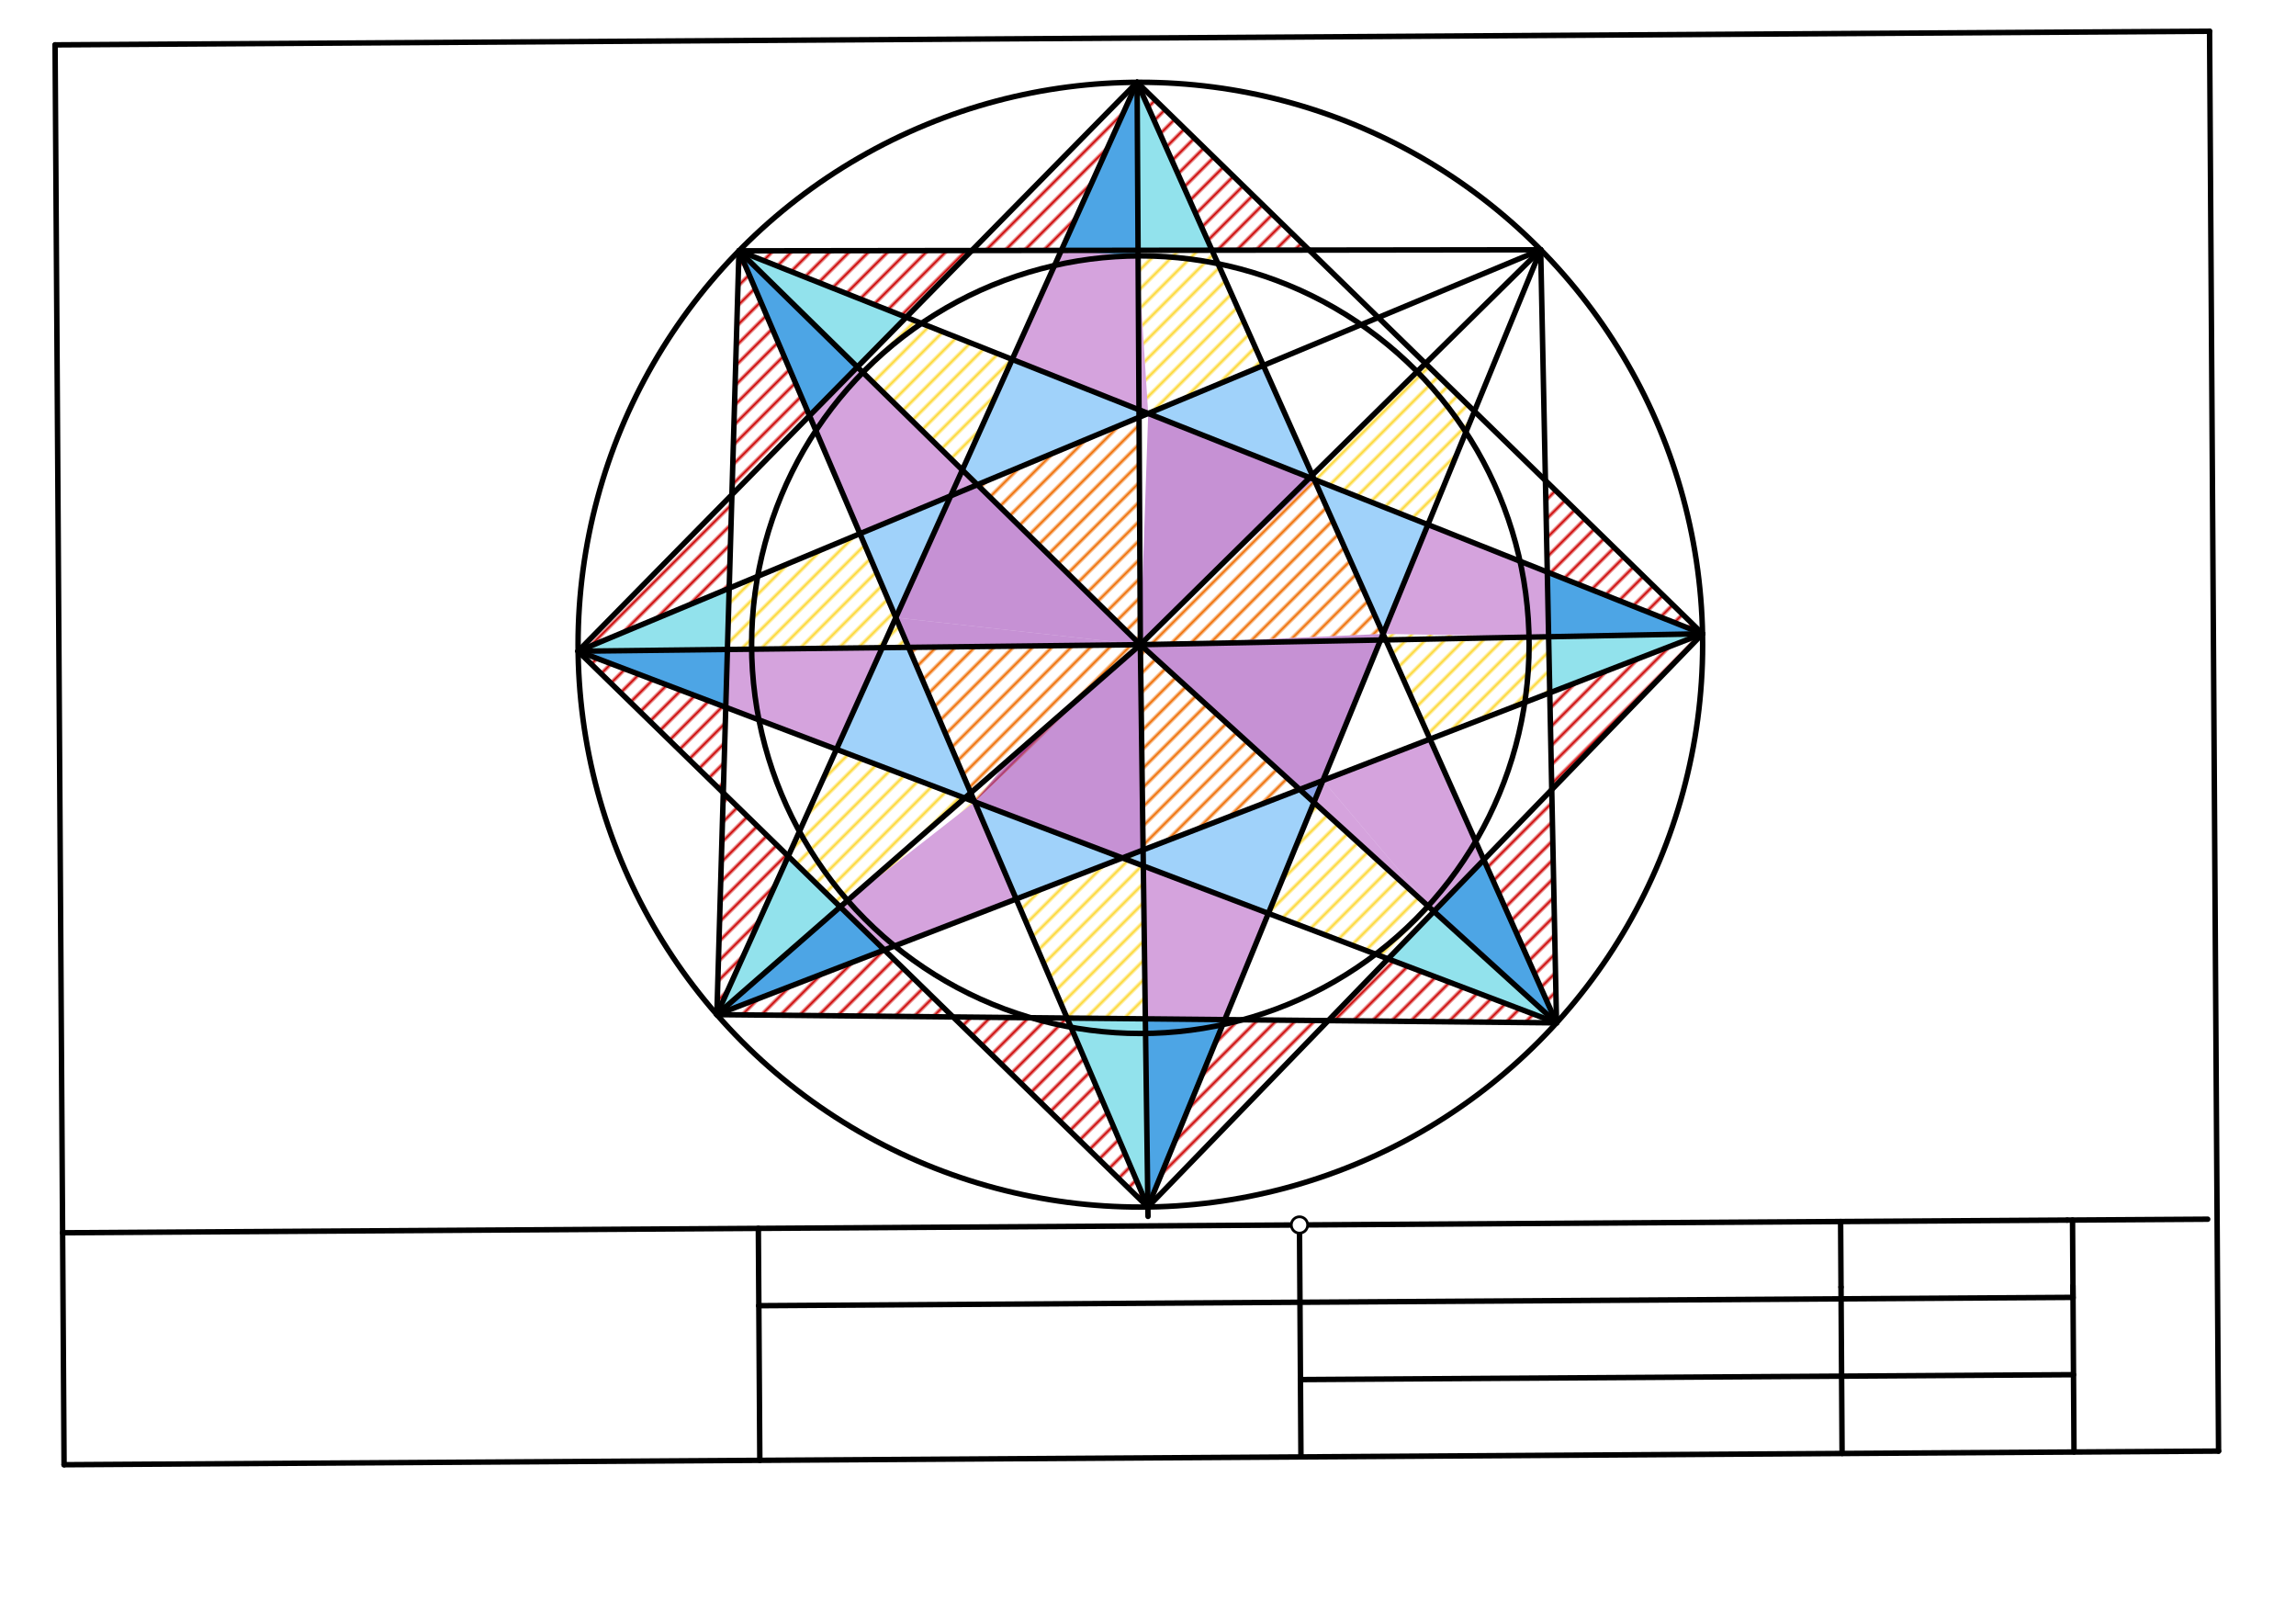 <svg xmlns="http://www.w3.org/2000/svg" class="svg--1it" height="100%" preserveAspectRatio="xMidYMid meet" viewBox="0 0 841.89 595.276" width="100%"><defs><marker id="marker-arrow" markerHeight="16" markerUnits="userSpaceOnUse" markerWidth="24" orient="auto-start-reverse" refX="24" refY="4" viewBox="0 0 24 8"><path d="M 0 0 L 24 4 L 0 8 z" stroke="inherit"></path></marker></defs><g class="aux-layer--1FB"><g class="element--2qn"><defs><pattern height="5" id="fill_62_bp0wc6__pattern-stripes" patternTransform="rotate(-45)" patternUnits="userSpaceOnUse" width="5"><rect fill="#CC0000" height="1" transform="translate(0,0)" width="5"></rect></pattern></defs><g fill="url(#fill_62_bp0wc6__pattern-stripes)"><path d="M 356.339 91.845 L 389.164 91.802 L 416.947 30.173 L 356.339 91.845 Z" stroke="none"></path></g></g><g class="element--2qn"><defs><pattern height="5" id="fill_66_duftr1__pattern-stripes" patternTransform="rotate(-45)" patternUnits="userSpaceOnUse" width="5"><rect fill="#CC0000" height="1" transform="translate(0,0)" width="5"></rect></pattern></defs><g fill="url(#fill_66_duftr1__pattern-stripes)"><path d="M 444.402 91.73 L 416.947 30.173 L 480.027 91.683 L 444.402 91.73 Z" stroke="none"></path></g></g><g class="element--2qn"><defs><pattern height="5" id="fill_70_962mj9__pattern-stripes" patternTransform="rotate(-45)" patternUnits="userSpaceOnUse" width="5"><rect fill="#CC0000" height="1" transform="translate(0,0)" width="5"></rect></pattern></defs><g fill="url(#fill_70_962mj9__pattern-stripes)"><path d="M 567.358 209.729 L 566.671 176.17 L 624.282 232.347 L 567.358 209.729 Z" stroke="none"></path></g></g><g class="element--2qn"><defs><pattern height="5" id="fill_74_3iqziq__pattern-stripes" patternTransform="rotate(-45)" patternUnits="userSpaceOnUse" width="5"><rect fill="#CC0000" height="1" transform="translate(0,0)" width="5"></rect></pattern></defs><g fill="url(#fill_74_3iqziq__pattern-stripes)"><path d="M 568.99 289.483 L 568.264 253.99 L 624.282 232.347 L 568.99 289.483 Z" stroke="none"></path></g></g><g class="element--2qn"><defs><pattern height="5" id="fill_79_bzsze2__pattern-stripes" patternTransform="rotate(-45)" patternUnits="userSpaceOnUse" width="5"><rect fill="#CC0000" height="1" transform="translate(0,0)" width="5"></rect></pattern></defs><g fill="url(#fill_79_bzsze2__pattern-stripes)"><path d="M 568.99 289.483 L 570.741 374.996 L 544.081 315.223 L 544.081 315.223 L 568.99 289.483 Z" stroke="none"></path></g></g><g class="element--2qn"><defs><pattern height="5" id="fill_83_6iody0__pattern-stripes" patternTransform="rotate(-45)" patternUnits="userSpaceOnUse" width="5"><rect fill="#CC0000" height="1" transform="translate(0,0)" width="5"></rect></pattern></defs><g fill="url(#fill_83_6iody0__pattern-stripes)"><path d="M 570.741 374.996 L 487.031 374.177 L 508.948 351.528 L 570.741 374.996 Z" stroke="none"></path></g></g><g class="element--2qn"><defs><pattern height="5" id="fill_87_e12laq__pattern-stripes" patternTransform="rotate(-45)" patternUnits="userSpaceOnUse" width="5"><rect fill="#CC0000" height="1" transform="translate(0,0)" width="5"></rect></pattern></defs><g fill="url(#fill_87_e12laq__pattern-stripes)"><path d="M 420.904 442.509 L 449.102 373.805 L 487.031 374.177 L 420.904 442.509 Z" stroke="none"></path></g></g><g class="element--2qn"><defs><pattern height="5" id="fill_91_877z7d__pattern-stripes" patternTransform="rotate(-45)" patternUnits="userSpaceOnUse" width="5"><rect fill="#CC0000" height="1" transform="translate(0,0)" width="5"></rect></pattern></defs><g fill="url(#fill_91_877z7d__pattern-stripes)"><path d="M 420.904 442.509 L 349.459 372.829 L 391.276 373.239 L 420.904 442.509 Z" stroke="none"></path></g></g><g class="element--2qn"><defs><pattern height="5" id="fill_95_8nxpz3__pattern-stripes" patternTransform="rotate(-45)" patternUnits="userSpaceOnUse" width="5"><rect fill="#CC0000" height="1" transform="translate(0,0)" width="5"></rect></pattern></defs><g fill="url(#fill_95_8nxpz3__pattern-stripes)"><path d="M 262.857 371.981 L 324.264 348.257 L 349.459 372.829 L 262.857 371.981 Z" stroke="none"></path></g></g><g class="element--2qn"><defs><pattern height="5" id="fill_99_1fwuln__pattern-stripes" patternTransform="rotate(-45)" patternUnits="userSpaceOnUse" width="5"><rect fill="#CC0000" height="1" transform="translate(0,0)" width="5"></rect></pattern></defs><g fill="url(#fill_99_1fwuln__pattern-stripes)"><path d="M 265.211 290.662 L 289.039 313.902 L 262.857 371.981 L 265.211 290.662 Z" stroke="none"></path></g></g><g class="element--2qn"><defs><pattern height="5" id="fill_103_e5v31r__pattern-stripes" patternTransform="rotate(-45)" patternUnits="userSpaceOnUse" width="5"><rect fill="#CC0000" height="1" transform="translate(0,0)" width="5"></rect></pattern></defs><g fill="url(#fill_103_e5v31r__pattern-stripes)"><path d="M 265.211 290.662 L 211.977 238.743 L 266.119 259.305 L 265.211 290.662 Z" stroke="none"></path></g></g><g class="element--2qn"><defs><pattern height="5" id="fill_107_bukdbv__pattern-stripes" patternTransform="rotate(-45)" patternUnits="userSpaceOnUse" width="5"><rect fill="#CC0000" height="1" transform="translate(0,0)" width="5"></rect></pattern></defs><g fill="url(#fill_107_bukdbv__pattern-stripes)"><path d="M 267.384 215.64 L 268.377 181.352 L 211.977 238.743 L 267.384 215.64 Z" stroke="none"></path></g></g><g class="element--2qn"><defs><pattern height="5" id="fill_111_7kkome__pattern-stripes" patternTransform="rotate(-45)" patternUnits="userSpaceOnUse" width="5"><rect fill="#CC0000" height="1" transform="translate(0,0)" width="5"></rect></pattern></defs><g fill="url(#fill_111_7kkome__pattern-stripes)"><path d="M 296.821 152.408 L 268.377 181.352 L 270.965 91.957 L 296.821 152.408 Z" stroke="none"></path></g></g><g class="element--2qn"><defs><pattern height="5" id="fill_115_aac3wo__pattern-stripes" patternTransform="rotate(-45)" patternUnits="userSpaceOnUse" width="5"><rect fill="#CC0000" height="1" transform="translate(0,0)" width="5"></rect></pattern></defs><g fill="url(#fill_115_aac3wo__pattern-stripes)"><path d="M 356.339 91.845 L 332.284 116.322 L 270.965 91.957 L 356.339 91.845 Z" stroke="none"></path></g></g><g class="element--2qn"><defs><pattern height="5" id="fill_385_c2fswg__pattern-stripes" patternTransform="rotate(-45)" patternUnits="userSpaceOnUse" width="5"><rect fill="#FDD835" height="1" transform="translate(0,0)" width="5"></rect></pattern></defs><g fill="url(#fill_385_c2fswg__pattern-stripes)"><path d="M 314.375 134.546 L 332.284 116.322 L 371.148 131.765 L 352.869 172.311 L 314.375 134.546 Z" stroke="none"></path></g></g><g class="element--2qn"><defs><pattern height="5" id="fill_391_19n1ya__pattern-stripes" patternTransform="rotate(-45)" patternUnits="userSpaceOnUse" width="5"><rect fill="#FDD835" height="1" transform="translate(0,0)" width="5"></rect></pattern></defs><g fill="url(#fill_391_19n1ya__pattern-stripes)"><path d="M 417.316 93.807 L 444.402 91.73 L 463.243 133.975 L 421.018 151.581 L 421.018 151.581 L 417.316 93.807 Z" stroke="none"></path></g></g><g class="element--2qn"><defs><pattern height="5" id="fill_396_g9ubcm__pattern-stripes" patternTransform="rotate(-45)" patternUnits="userSpaceOnUse" width="5"><rect fill="#FDD835" height="1" transform="translate(0,0)" width="5"></rect></pattern></defs><g fill="url(#fill_396_g9ubcm__pattern-stripes)"><path d="M 522.667 133.262 L 540.637 150.784 L 523.583 192.335 L 481.882 175.765 L 522.667 133.262 Z" stroke="none"></path></g></g><g class="element--2qn"><defs><pattern height="5" id="fill_401_2qsd3u__pattern-stripes" patternTransform="rotate(-45)" patternUnits="userSpaceOnUse" width="5"><rect fill="#FDD835" height="1" transform="translate(0,0)" width="5"></rect></pattern></defs><g fill="url(#fill_401_2qsd3u__pattern-stripes)"><path d="M 567.843 233.443 L 568.264 253.99 L 524.339 270.959 L 507.14 232.397 L 567.843 233.443 Z" stroke="none"></path></g></g><g class="element--2qn"><defs><pattern height="5" id="fill_406_1a1j0w__pattern-stripes" patternTransform="rotate(-45)" patternUnits="userSpaceOnUse" width="5"><rect fill="#FDD835" height="1" transform="translate(0,0)" width="5"></rect></pattern></defs><g fill="url(#fill_406_1a1j0w__pattern-stripes)"><path d="M 481.785 294.173 L 465.083 334.869 L 508.948 351.528 L 525.774 334.141 L 481.785 294.173 Z" stroke="none"></path></g></g><g class="element--2qn"><defs><pattern height="5" id="fill_411_93bg7a__pattern-stripes" patternTransform="rotate(-45)" patternUnits="userSpaceOnUse" width="5"><rect fill="#FDD835" height="1" transform="translate(0,0)" width="5"></rect></pattern></defs><g fill="url(#fill_411_93bg7a__pattern-stripes)"><path d="M 372.602 329.582 L 419.15 311.598 L 419.98 373.52 L 391.276 373.239 L 372.602 329.582 Z" stroke="none"></path></g></g><g class="element--2qn"><defs><pattern height="5" id="fill_416_1ze4iy__pattern-stripes" patternTransform="rotate(-45)" patternUnits="userSpaceOnUse" width="5"><rect fill="#FDD835" height="1" transform="translate(0,0)" width="5"></rect></pattern></defs><g fill="url(#fill_416_1ze4iy__pattern-stripes)"><path d="M 306.703 274.719 L 357.366 293.96 L 308.085 332.477 L 289.039 313.902 L 306.703 274.719 Z" stroke="none"></path></g></g><g class="element--2qn"><defs><pattern height="5" id="fill_421_ex2bdp__pattern-stripes" patternTransform="rotate(-45)" patternUnits="userSpaceOnUse" width="5"><rect fill="#FDD835" height="1" transform="translate(0,0)" width="5"></rect></pattern></defs><g fill="url(#fill_421_ex2bdp__pattern-stripes)"><path d="M 315.318 195.653 L 333.147 237.336 L 266.733 238.107 L 267.384 215.64 L 315.318 195.653 Z" stroke="none"></path></g></g><g class="element--2qn"><defs><pattern height="5" id="fill_429_393n78__pattern-stripes" patternTransform="rotate(-45)" patternUnits="userSpaceOnUse" width="5"><rect fill="#EF6C00" height="1" transform="translate(0,0)" width="5"></rect></pattern></defs><g fill="url(#fill_429_393n78__pattern-stripes)"><path d="M 358.366 177.704 L 417.659 152.982 L 418.142 236.348 L 418.142 236.348 L 358.366 177.704 Z" stroke="none"></path></g></g><g class="element--2qn"><defs><pattern height="5" id="fill_433_1mlbgn__pattern-stripes" patternTransform="rotate(-45)" patternUnits="userSpaceOnUse" width="5"><rect fill="#EF6C00" height="1" transform="translate(0,0)" width="5"></rect></pattern></defs><g fill="url(#fill_433_1mlbgn__pattern-stripes)"><path d="M 481.882 175.765 L 507.14 232.397 L 418.142 236.348 L 481.882 175.765 Z" stroke="none"></path></g></g><g class="element--2qn"><defs><pattern height="5" id="fill_437_2403oi__pattern-stripes" patternTransform="rotate(-45)" patternUnits="userSpaceOnUse" width="5"><rect fill="#EF6C00" height="1" transform="translate(0,0)" width="5"></rect></pattern></defs><g fill="url(#fill_437_2403oi__pattern-stripes)"><path d="M 476.554 289.421 L 419.15 311.598 L 418.142 236.348 L 476.554 289.421 Z" stroke="none"></path></g></g><g class="element--2qn"><defs><pattern height="5" id="fill_441_23vhfr__pattern-stripes" patternTransform="rotate(-45)" patternUnits="userSpaceOnUse" width="5"><rect fill="#EF6C00" height="1" transform="translate(0,0)" width="5"></rect></pattern></defs><g fill="url(#fill_441_23vhfr__pattern-stripes)"><path d="M 418.142 236.348 L 333.147 237.336 L 357.366 293.96 L 418.142 236.348 Z" stroke="none"></path></g></g></g><g class="main-layer--3Vd"><g class="element--2qn"><g fill="#26C6DA" opacity="0.5"><path d="M 444.402 91.73 L 417.304 91.765 L 416.947 30.173 L 444.402 91.73 Z" stroke="none"></path></g></g><g class="element--2qn"><g fill="#26C6DA" opacity="0.5"><path d="M 624.282 232.347 L 567.843 233.443 L 568.264 253.99 L 624.282 232.347 Z" stroke="none"></path></g></g><g class="element--2qn"><g fill="#26C6DA" opacity="0.5"><path d="M 508.948 351.528 L 570.741 374.996 L 525.774 334.141 L 508.948 351.528 Z" stroke="none"></path></g></g><g class="element--2qn"><g fill="#26C6DA" opacity="0.5"><path d="M 391.276 373.239 L 419.98 373.52 L 420.904 442.509 L 391.276 373.239 Z" stroke="none"></path></g></g><g class="element--2qn"><g fill="#26C6DA" opacity="0.5"><path d="M 289.039 313.902 L 308.085 332.477 L 262.857 371.981 L 289.039 313.902 Z" stroke="none"></path></g></g><g class="element--2qn"><g fill="#26C6DA" opacity="0.5"><path d="M 267.384 215.64 L 211.977 238.743 L 266.733 238.107 L 267.384 215.64 Z" stroke="none"></path></g></g><g class="element--2qn"><g fill="#26C6DA" opacity="0.5"><path d="M 314.375 134.546 L 332.284 116.322 L 270.965 91.957 L 314.375 134.546 Z" stroke="none"></path></g></g><g class="element--2qn"><g fill="#03A9F4" opacity="0.5"><path d="M 417.316 93.807 L 389.164 91.802 L 416.947 30.173 L 417.316 93.807 Z" stroke="none"></path></g></g><g class="element--2qn"><g fill="#03A9F4" opacity="0.5"><path d="M 567.358 209.729 L 567.843 233.443 L 624.282 232.347 L 567.358 209.729 Z" stroke="none"></path></g></g><g class="element--2qn"><g fill="#03A9F4" opacity="0.5"><path d="M 544.081 315.223 L 525.774 334.141 L 570.741 374.996 L 544.081 315.223 Z" stroke="none"></path></g></g><g class="element--2qn"><g fill="#03A9F4" opacity="0.5"><path d="M 449.102 373.805 L 419.98 373.52 L 420.904 442.509 L 449.102 373.805 Z" stroke="none"></path></g></g><g class="element--2qn"><g fill="#03A9F4" opacity="0.5"><path d="M 324.264 348.257 L 308.085 332.477 L 262.857 371.981 L 324.264 348.257 Z" stroke="none"></path></g></g><g class="element--2qn"><g fill="#03A9F4" opacity="0.5"><path d="M 266.119 259.305 L 211.977 238.743 L 266.733 238.107 L 266.119 259.305 Z" stroke="none"></path></g></g><g class="element--2qn"><g fill="#03A9F4" opacity="0.5"><path d="M 296.821 152.408 L 314.375 134.546 L 270.965 91.957 L 296.821 152.408 Z" stroke="none"></path></g></g><g class="element--2qn"><g fill="#1976D2" opacity="0.5"><path d="M 419.98 373.52 L 449.102 373.805 L 420.904 442.509 L 419.98 373.52 Z" stroke="none"></path></g></g><g class="element--2qn"><g fill="#1976D2" opacity="0.5"><path d="M 324.264 348.257 L 308.085 332.477 L 262.857 371.981 L 324.264 348.257 Z" stroke="none"></path></g></g><g class="element--2qn"><g fill="#1976D2" opacity="0.5"><path d="M 266.119 259.305 L 211.977 238.743 L 266.733 238.107 L 266.119 259.305 Z" stroke="none"></path></g></g><g class="element--2qn"><g fill="#1976D2" opacity="0.5"><path d="M 314.375 134.546 L 296.821 152.408 L 270.965 91.957 L 314.375 134.546 Z" stroke="none"></path></g></g><g class="element--2qn"><g fill="#1976D2" opacity="0.5"><path d="M 389.164 91.802 L 416.947 30.173 L 417.316 93.807 L 389.164 91.802 Z" stroke="none"></path></g></g><g class="element--2qn"><g fill="#1976D2" opacity="0.5"><path d="M 567.843 233.443 L 567.358 209.729 L 624.282 232.347 L 567.843 233.443 Z" stroke="none"></path></g></g><g class="element--2qn"><g fill="#1976D2" opacity="0.5"><path d="M 544.081 315.223 L 525.774 334.141 L 570.741 374.996 L 570.741 374.996 L 544.081 315.223 Z" stroke="none"></path></g></g><g class="element--2qn"><g fill="#AB47BC" opacity="0.5"><path d="M 357.366 293.96 L 308.085 332.477 L 324.264 348.257 L 372.602 329.582 L 357.366 293.96 Z" stroke="none"></path></g></g><g class="element--2qn"><g fill="#AB47BC" opacity="0.5"><path d="M 266.733 238.107 L 266.119 259.305 L 306.703 274.719 L 323.505 237.448 L 323.505 237.448 L 266.733 238.107 Z" stroke="none"></path></g></g><g class="element--2qn"><g fill="#AB47BC" opacity="0.5"><path d="M 296.821 152.408 L 315.318 195.653 L 358.366 177.704 L 314.375 134.546 L 296.821 152.408 Z" stroke="none"></path></g></g><g class="element--2qn"><g fill="#AB47BC" opacity="0.5"><path d="M 389.164 91.802 L 417.316 93.807 L 421.018 151.581 L 371.148 131.765 L 389.164 91.802 Z" stroke="none"></path></g></g><g class="element--2qn"><g fill="#AB47BC" opacity="0.5"><path d="M 567.358 209.729 L 523.583 192.335 L 507.14 232.397 L 567.843 233.443 L 567.358 209.729 Z" stroke="none"></path></g></g><g class="element--2qn"><g fill="#AB47BC" opacity="0.5"><path d="M 544.081 315.223 L 525.774 334.141 L 485.089 286.123 L 524.339 270.959 L 544.081 315.223 Z" stroke="none"></path></g></g><g class="element--2qn"><g fill="#AB47BC" opacity="0.5"><path d="M 485.089 286.123 L 476.554 289.421 L 525.774 334.141 L 485.089 286.123 Z" stroke="none"></path></g></g><g class="element--2qn"><g fill="#AB47BC" opacity="0.5"><path d="M 419.228 317.454 L 465.083 334.869 L 449.102 373.805 L 419.98 373.52 L 419.228 317.454 Z" stroke="none"></path></g></g><g class="element--2qn"><g fill="#42A5F5" opacity="0.5"><path d="M 476.554 289.421 L 419.15 311.598 L 476.554 289.421 Z" stroke="none"></path></g></g><g class="element--2qn"><g fill="#42A5F5" opacity="0.5"><path d="M 357.366 293.96 L 411.546 314.536 L 372.602 329.582 L 372.602 329.582 L 357.366 293.96 Z" stroke="none"></path></g></g><g class="element--2qn"><g fill="#42A5F5" opacity="0.5"><path d="M 323.505 237.448 L 333.147 237.336 L 357.366 293.96 L 306.703 274.719 L 323.505 237.448 Z" stroke="none"></path></g></g><g class="element--2qn"><g fill="#42A5F5" opacity="0.5"><path d="M 348.603 181.775 L 315.318 195.653 L 328.477 226.419 L 348.603 181.775 Z" stroke="none"></path></g></g><g class="element--2qn"><g fill="#42A5F5" opacity="0.5"><path d="M 371.148 131.765 L 352.869 172.311 L 358.366 177.704 L 421.018 151.581 L 399.346 142.969 L 371.148 131.765 Z" stroke="none"></path></g></g><g class="element--2qn"><g fill="#42A5F5" opacity="0.5"><path d="M 421.018 151.581 L 463.243 133.975 L 481.882 175.765 L 421.018 151.581 Z" stroke="none"></path></g></g><g class="element--2qn"><g fill="#42A5F5" opacity="0.5"><path d="M 481.882 175.765 L 507.14 232.397 L 523.583 192.335 L 481.882 175.765 Z" stroke="none"></path></g></g><g class="element--2qn"><g fill="#42A5F5" opacity="0.5"><path d="M 411.546 314.536 L 465.083 334.869 L 485.089 286.123 L 485.089 286.123 L 476.554 289.421 L 411.546 314.536 Z" stroke="none"></path></g></g><g class="element--2qn"><g fill="#8E24AA" opacity="0.5"><path d="M 348.603 181.775 L 358.366 177.704 L 418.142 236.348 L 328.477 226.419 L 348.603 181.775 Z" stroke="none"></path></g></g><g class="element--2qn"><g fill="#8E24AA" opacity="0.5"><path d="M 333.147 237.336 L 328.477 226.419 L 418.142 236.348 L 333.147 237.336 Z" stroke="none"></path></g></g><g class="element--2qn"><g fill="#8E24AA" opacity="0.5"><path d="M 507.14 232.397 L 485.089 286.123 L 476.554 289.421 L 418.142 236.348 L 507.14 232.397 Z" stroke="none"></path></g></g><g class="element--2qn"><g fill="#8E24AA" opacity="0.5"><path d="M 357.366 293.96 L 392.766 258.513 L 392.766 258.513 L 370.589 277.883 L 357.366 293.96 Z" stroke="none"></path></g></g><g class="element--2qn"><g fill="#8E24AA" opacity="0.5"><path d="M 418.142 236.348 L 381.747 268.137 L 357.366 293.96 L 411.546 314.536 L 411.546 314.536 L 411.546 314.536 L 419.15 311.598 L 418.71 278.722 L 418.142 236.348 Z" stroke="none"></path></g></g><g class="element--2qn"><g fill="#8E24AA" opacity="0.5"><path d="M 421.018 151.581 L 418.142 236.348 L 481.882 175.765 L 421.018 151.581 Z" stroke="none"></path></g></g><g class="element--2qn"><g fill="#8E24AA" opacity="0.5"><path d="M 417.659 152.982 L 417.996 211.233 L 417.659 152.982 Z" stroke="none"></path></g></g><g class="element--2qn"><line stroke="#000000" stroke-dasharray="none" stroke-linecap="round" stroke-width="2" x1="23.493" x2="813.493" y1="536.993" y2="531.993"></line></g><g class="element--2qn"><line stroke="#000000" stroke-dasharray="none" stroke-linecap="round" stroke-width="2" x1="23.493" x2="20.198" y1="536.993" y2="16.449"></line></g><g class="element--2qn"><line stroke="#000000" stroke-dasharray="none" stroke-linecap="round" stroke-width="2" x1="813.493" x2="810.198" y1="531.993" y2="11.449"></line></g><g class="element--2qn"><line stroke="#000000" stroke-dasharray="none" stroke-linecap="round" stroke-width="2" x1="20.198" x2="810.198" y1="16.449" y2="11.449"></line></g><g class="element--2qn"><line stroke="#000000" stroke-dasharray="none" stroke-linecap="round" stroke-width="2" x1="757.97" x2="22.955" y1="447.303" y2="451.955"></line></g><g class="element--2qn"><line stroke="#000000" stroke-dasharray="none" stroke-linecap="round" stroke-width="2" x1="757.97" x2="809.506" y1="447.303" y2="446.977"></line></g><g class="element--2qn"><line stroke="#000000" stroke-dasharray="none" stroke-linecap="round" stroke-width="2" x1="675.062" x2="675.448" y1="471.876" y2="532.867"></line></g><g class="element--2qn"><line stroke="#000000" stroke-dasharray="none" stroke-linecap="round" stroke-width="2" x1="675.062" x2="674.91" y1="471.876" y2="447.829"></line></g><g class="element--2qn"><line stroke="#000000" stroke-dasharray="none" stroke-linecap="round" stroke-width="2" x1="760.1" x2="760.486" y1="471.337" y2="532.329"></line></g><g class="element--2qn"><line stroke="#000000" stroke-dasharray="none" stroke-linecap="round" stroke-width="2" x1="759.948" x2="760.13" y1="447.291" y2="476.084"></line></g><g class="element--2qn"><line stroke="#000000" stroke-dasharray="none" stroke-linecap="round" stroke-width="2" x1="278.068" x2="278.247" y1="450.341" y2="478.687"></line></g><g class="element--2qn"><line stroke="#000000" stroke-dasharray="none" stroke-linecap="round" stroke-width="2" x1="278.247" x2="760.127" y1="478.687" y2="475.637"></line></g><g class="element--2qn"><line stroke="#000000" stroke-dasharray="none" stroke-linecap="round" stroke-width="2" x1="278.247" x2="278.606" y1="478.687" y2="535.378"></line></g><g class="element--2qn"><line stroke="#000000" stroke-dasharray="none" stroke-linecap="round" stroke-width="2" x1="476.489" x2="476.848" y1="449.085" y2="505.777"></line></g><g class="element--2qn"><line stroke="#000000" stroke-dasharray="none" stroke-linecap="round" stroke-width="2" x1="476.848" x2="760.307" y1="505.777" y2="503.983"></line></g><g class="element--2qn"><line stroke="#000000" stroke-dasharray="none" stroke-linecap="round" stroke-width="2" x1="476.848" x2="477.027" y1="505.777" y2="534.123"></line></g><g class="element--2qn"><g class="center--1s5"><line x1="414.142" y1="236.348" x2="422.142" y2="236.348" stroke="#000000" stroke-width="1" stroke-linecap="round"></line><line x1="418.142" y1="232.348" x2="418.142" y2="240.348" stroke="#000000" stroke-width="1" stroke-linecap="round"></line><circle class="hit--230" cx="418.142" cy="236.348" r="4" stroke="none" fill="transparent"></circle></g><circle cx="418.142" cy="236.348" fill="none" r="206.179" stroke="#000000" stroke-dasharray="none" stroke-width="2"></circle></g><g class="element--2qn"><line stroke="#000000" stroke-dasharray="none" stroke-linecap="round" stroke-width="2" x1="418.142" x2="624.282" y1="236.348" y2="232.347"></line></g><g class="element--2qn"><line stroke="#000000" stroke-dasharray="none" stroke-linecap="round" stroke-width="2" x1="418.142" x2="211.977" y1="236.348" y2="238.743"></line></g><g class="element--2qn"><line stroke="#000000" stroke-dasharray="none" stroke-linecap="round" stroke-width="2" x1="418.142" x2="416.947" y1="236.348" y2="30.173"></line></g><g class="element--2qn"><line stroke="#000000" stroke-dasharray="none" stroke-linecap="round" stroke-width="2" x1="418.142" x2="420.95" y1="236.348" y2="445.95"></line></g><g class="element--2qn"><line stroke="#000000" stroke-dasharray="none" stroke-linecap="round" stroke-width="2" x1="418.142" x2="564.939" y1="236.348" y2="91.572"></line></g><g class="element--2qn"><line stroke="#000000" stroke-dasharray="none" stroke-linecap="round" stroke-width="2" x1="418.142" x2="570.741" y1="236.348" y2="374.996"></line></g><g class="element--2qn"><line stroke="#000000" stroke-dasharray="none" stroke-linecap="round" stroke-width="2" x1="418.142" x2="270.965" y1="236.348" y2="91.957"></line></g><g class="element--2qn"><line stroke="#000000" stroke-dasharray="none" stroke-linecap="round" stroke-width="2" x1="418.142" x2="262.857" y1="236.348" y2="371.981"></line></g><g class="element--2qn"><line stroke="#000000" stroke-dasharray="none" stroke-linecap="round" stroke-width="2" x1="270.965" x2="564.939" y1="91.957" y2="91.572"></line></g><g class="element--2qn"><g class="center--1s5"><line x1="414.142" y1="236.348" x2="422.142" y2="236.348" stroke="#000000" stroke-width="1" stroke-linecap="round"></line><line x1="418.142" y1="232.348" x2="418.142" y2="240.348" stroke="#000000" stroke-width="1" stroke-linecap="round"></line><circle class="hit--230" cx="418.142" cy="236.348" r="4" stroke="none" fill="transparent"></circle></g><circle cx="418.142" cy="236.348" fill="none" r="142.543" stroke="#000000" stroke-dasharray="none" stroke-width="2"></circle></g><g class="element--2qn"><line stroke="#000000" stroke-dasharray="none" stroke-linecap="round" stroke-width="2" x1="564.939" x2="570.741" y1="91.572" y2="374.996"></line></g><g class="element--2qn"><line stroke="#000000" stroke-dasharray="none" stroke-linecap="round" stroke-width="2" x1="570.741" x2="262.857" y1="374.996" y2="371.981"></line></g><g class="element--2qn"><line stroke="#000000" stroke-dasharray="none" stroke-linecap="round" stroke-width="2" x1="270.965" x2="262.857" y1="91.957" y2="371.981"></line></g><g class="element--2qn"><line stroke="#000000" stroke-dasharray="none" stroke-linecap="round" stroke-width="2" x1="416.947" x2="624.282" y1="30.173" y2="232.347"></line></g><g class="element--2qn"><line stroke="#000000" stroke-dasharray="none" stroke-linecap="round" stroke-width="2" x1="624.282" x2="420.904" y1="232.347" y2="442.509"></line></g><g class="element--2qn"><line stroke="#000000" stroke-dasharray="none" stroke-linecap="round" stroke-width="2" x1="211.977" x2="420.904" y1="238.743" y2="442.509"></line></g><g class="element--2qn"><line stroke="#000000" stroke-dasharray="none" stroke-linecap="round" stroke-width="2" x1="416.947" x2="211.977" y1="30.173" y2="238.743"></line></g><g class="element--2qn"><line stroke="#000000" stroke-dasharray="none" stroke-linecap="round" stroke-width="2" x1="262.857" x2="416.947" y1="371.981" y2="30.173"></line></g><g class="element--2qn"><line stroke="#000000" stroke-dasharray="none" stroke-linecap="round" stroke-width="2" x1="416.947" x2="570.741" y1="30.173" y2="374.996"></line></g><g class="element--2qn"><line stroke="#000000" stroke-dasharray="none" stroke-linecap="round" stroke-width="2" x1="270.965" x2="420.904" y1="91.957" y2="442.509"></line></g><g class="element--2qn"><line stroke="#000000" stroke-dasharray="none" stroke-linecap="round" stroke-width="2" x1="270.965" x2="624.282" y1="91.957" y2="232.347"></line></g><g class="element--2qn"><line stroke="#000000" stroke-dasharray="none" stroke-linecap="round" stroke-width="2" x1="211.977" x2="564.939" y1="238.743" y2="91.572"></line></g><g class="element--2qn"><line stroke="#000000" stroke-dasharray="none" stroke-linecap="round" stroke-width="2" x1="564.939" x2="420.904" y1="91.572" y2="442.509"></line></g><g class="element--2qn"><line stroke="#000000" stroke-dasharray="none" stroke-linecap="round" stroke-width="2" x1="570.741" x2="211.977" y1="374.996" y2="238.743"></line></g><g class="element--2qn"><line stroke="#000000" stroke-dasharray="none" stroke-linecap="round" stroke-width="2" x1="262.857" x2="624.282" y1="371.981" y2="232.347"></line></g><g class="element--2qn"><circle cx="476.489" cy="449.085" r="3" stroke="#000000" stroke-width="1" fill="#ffffff"></circle>}</g></g><g class="snaps-layer--2PT"></g><g class="temp-layer--rAP"></g></svg>